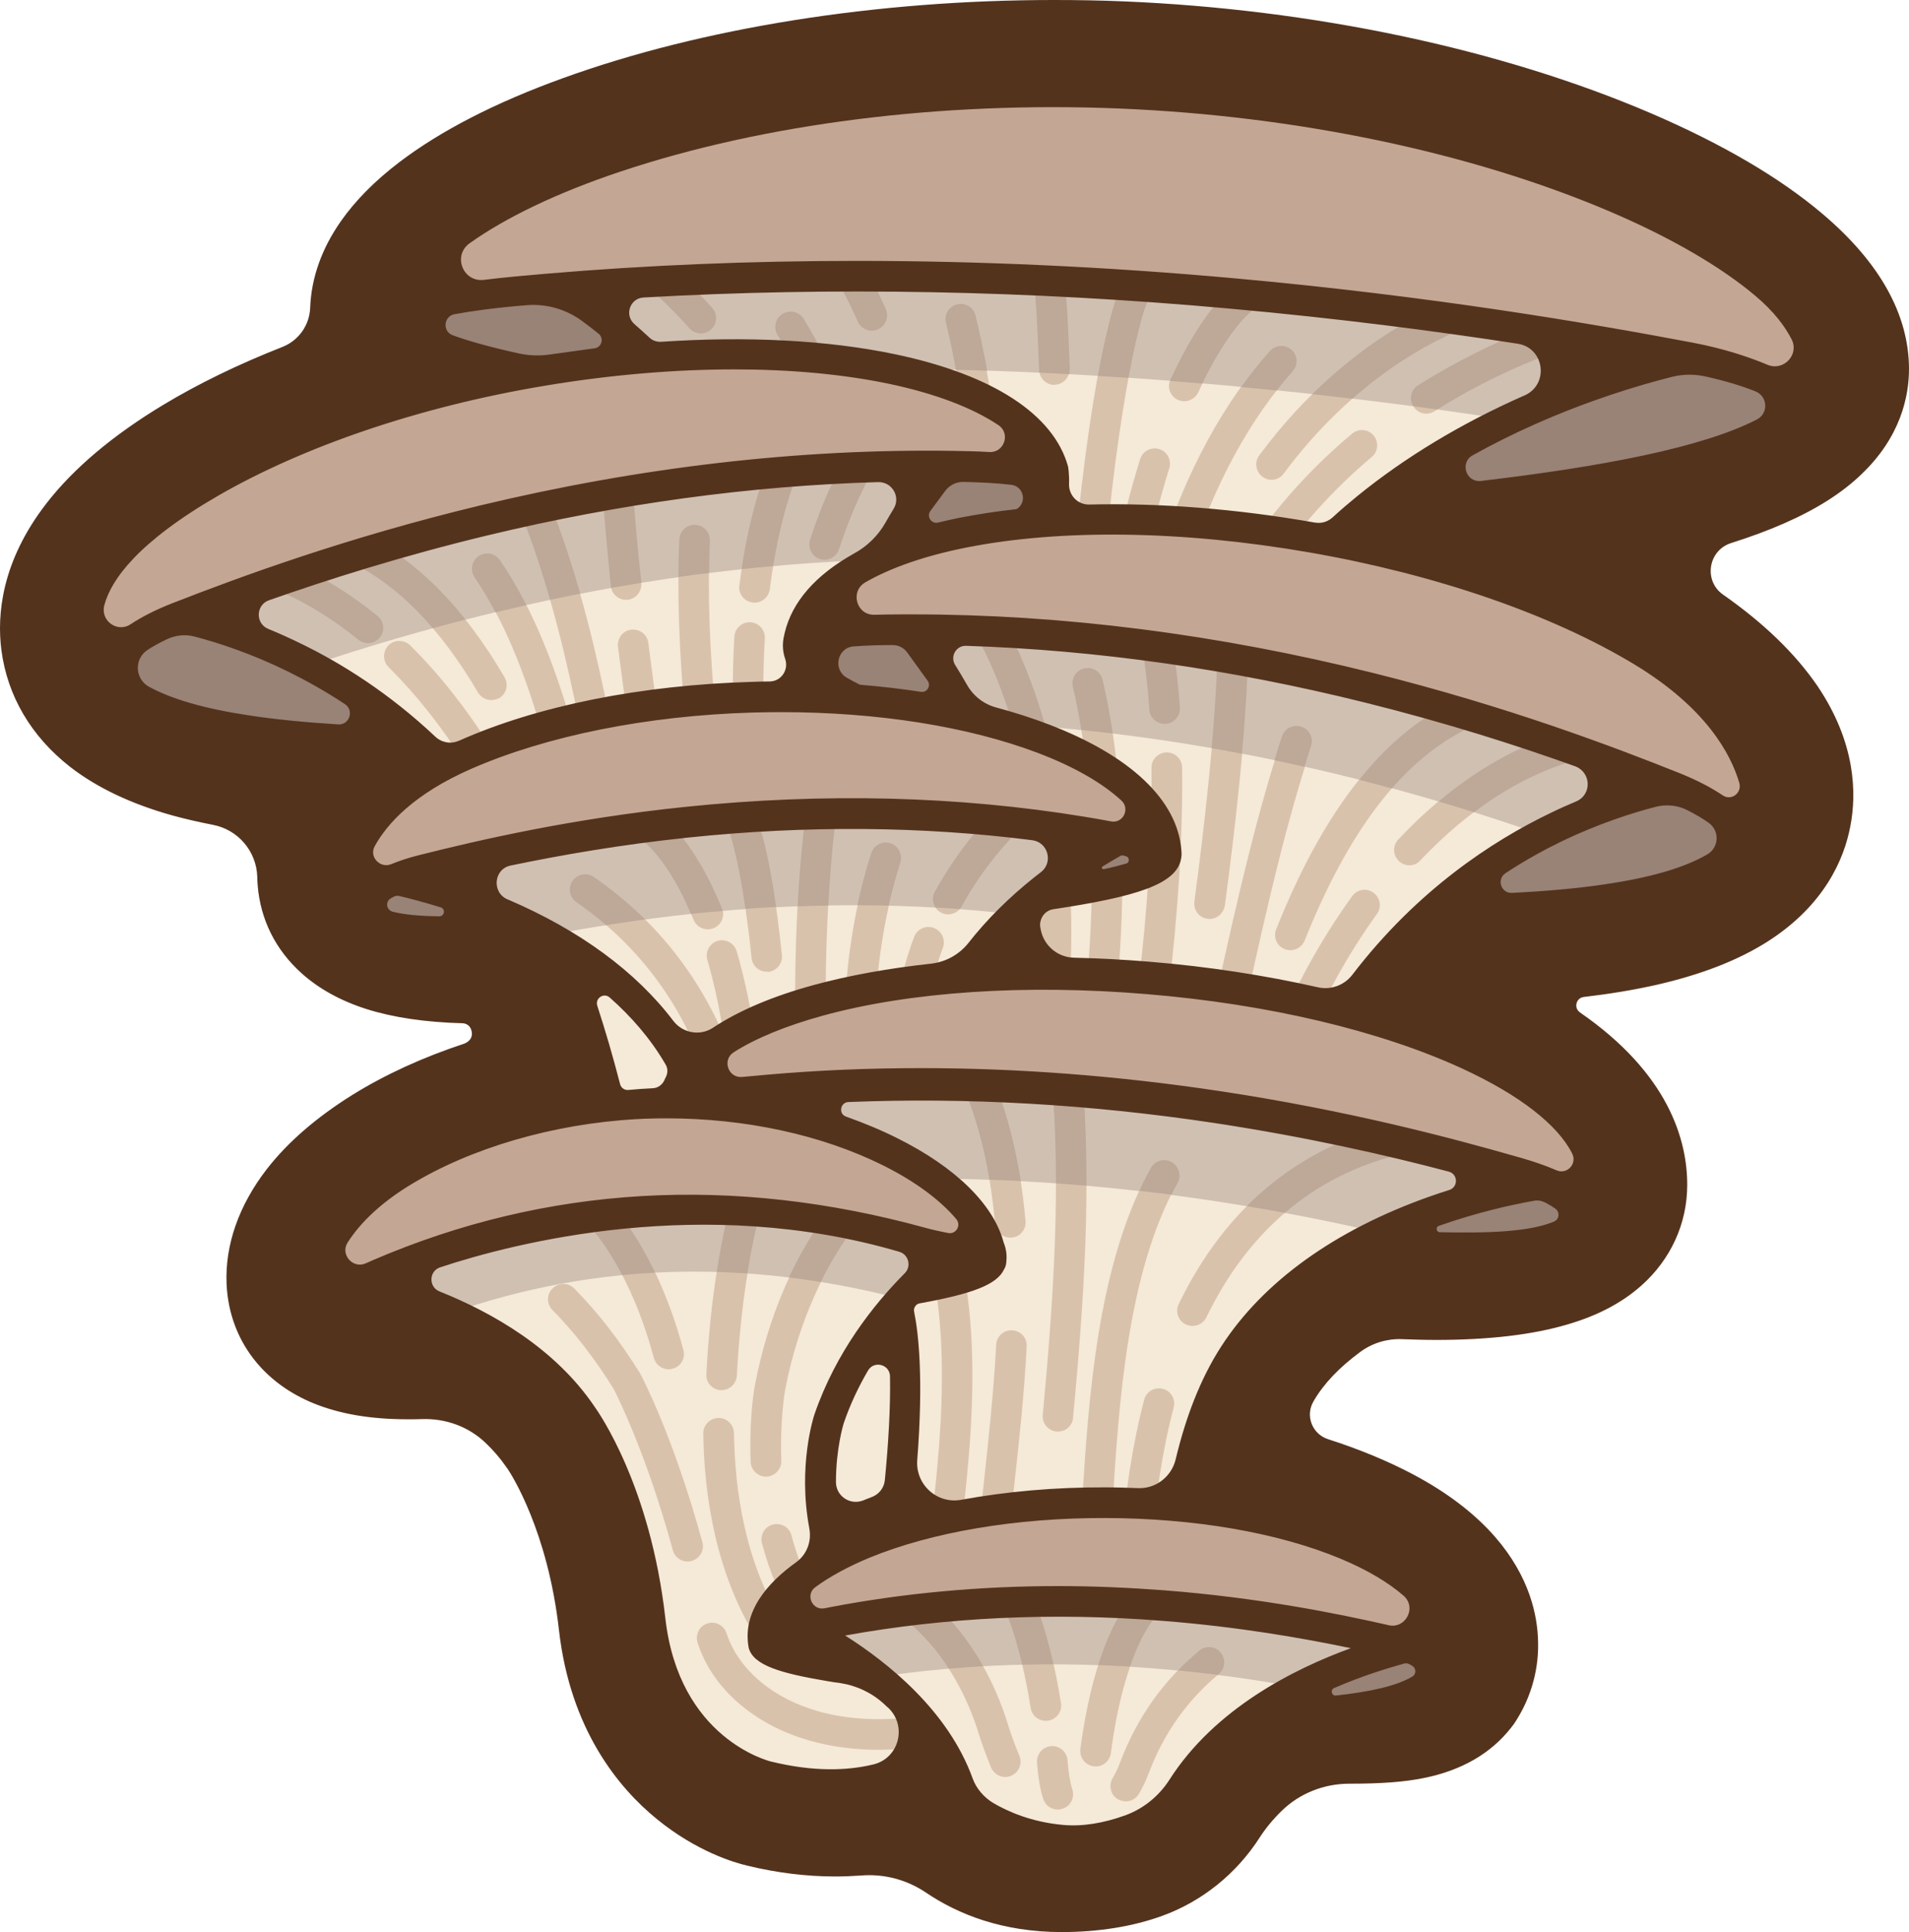 <svg xmlns="http://www.w3.org/2000/svg" xmlns:xlink="http://www.w3.org/1999/xlink" id="Layer_1" x="0" y="0" version="1.1" viewBox="14.093 8.2 995.907 1007.9" xml:space="preserve" enable-background="new 0 0 1024 1024"><defs><path d="M831.5,644.3C831.5,644.3,831.5,644.3,831.5,644.3C831.5,644.3,831.5,644.3,831.5,644.3z" class="st1" id="reuse-0"/></defs><style>.st1{fill:#54331d}.st113{fill:#998276}.st114{fill:#d9c2ab}.st115{fill:#cfc0b2}.st116{fill:#bea897}.st117{fill:#c3a693}</style><polygon points="370.9 945.2 576.9 984.4 764.8 894.5 769.7 817.7 661.9 773.6 689.7 718 763.2 675.5 864.5 634.7 834.8 574.1 756.4 521.5 960.8 430.2 884.4 326 893.3 259.5 985.6 186 859.6 78.8 590.6 34.1 356.3 54 214.4 140.3 204.5 203.9 80.4 266.4 43.7 346.8 163.8 425.2 233.2 515.5 300.7 545.3 165.7 654.5 177.7 706.1 302.7 758.7" fill="#f5e9d8"/><path d="M752.9,270.7c98.7-9.9,169.1-22.8,196.5-46.6L932,201.2l-68-0.8l-63.2,26.9L751,259.8L752.9,270.7z" class="st113"/><path d="M291.4,202.1h49.1v-40.4H225.5c-1.1,2.9-1.7,5.9-1.8,8.9C223.2,183.8,248.4,193.4,291.4,202.1z" class="st113"/><path d="M758.2,224c-2.6,0-5.2-1.3-6.7-3.7c-2.4-3.7-1.2-8.6,2.5-11c52.3-33.1,99-42.4,101-42.8	c4.3-0.8,8.5,2,9.3,6.3c0.8,4.3-2,8.5-6.3,9.3c-0.4,0.1-45.9,9.2-95.5,40.6C761.1,223.6,759.6,224,758.2,224z" class="st114"/><path d="M671,308.1c-1.5,0-3.1-0.4-4.4-1.3c-3.7-2.4-4.7-7.4-2.2-11.1c15.1-22.7,33.6-43.3,55.1-61.3	c3.4-2.8,8.4-2.4,11.2,1c2.8,3.4,2.4,8.4-1,11.2c-20.3,17.1-37.8,36.6-52.1,58C676.1,306.9,673.6,308.1,671,308.1z" class="st114"/><path d="M677.4,258.5c-1.6,0-3.3-0.5-4.7-1.6c-3.5-2.6-4.3-7.6-1.7-11.1c48.7-65.9,105.8-83.1,108.2-83.8	c4.2-1.2,8.6,1.2,9.9,5.4c1.2,4.2-1.2,8.6-5.4,9.9c-0.1,0-13.7,4.1-32.8,15.7c-17.5,10.7-43.4,30.2-67.1,62.2	C682.3,257.4,679.8,258.5,677.4,258.5z" class="st114"/><path d="M627,306.5c-0.8,0-1.7-0.1-2.5-0.4c-4.2-1.4-6.5-5.9-5.1-10.1c14.1-43,33.4-78.2,57.2-104.8	c2.9-3.3,8-3.5,11.3-0.6c3.3,2.9,3.5,8,0.6,11.3c-22.3,24.9-40.5,58.2-53.9,99.1C633.4,304.3,630.3,306.5,627,306.5z" class="st114"/><path d="M631.9,217.5c-1.1,0-2.2-0.2-3.3-0.7c-4-1.8-5.8-6.6-3.9-10.6c15.9-34.6,29.8-46,31.3-47.1	c3.5-2.7,8.5-2,11.2,1.5c2.7,3.5,2,8.5-1.5,11.2c-0.1,0-12.3,10.1-26.5,41.1C637.8,215.8,634.9,217.5,631.9,217.5z" class="st114"/><path d="M604.1,306.5c-0.5,0-1.1-0.1-1.7-0.2c-4.3-0.9-7.1-5.1-6.2-9.4c3.7-17.6,8-34.1,12.7-49.2	c1.3-4.2,5.8-6.5,10-5.2c4.2,1.3,6.5,5.8,5.2,10c-4.6,14.6-8.7,30.7-12.3,47.7C611.1,303.9,607.8,306.5,604.1,306.5z" class="st114"/><path d="M531.3,306.5c-4.2,0-7.8-3.3-8-7.6c-2.8-58.9-10.2-99-15.9-122.3c-1-4.3,1.6-8.6,5.8-9.6	c4.3-1,8.6,1.6,9.6,5.8c5.9,24,13.5,65.2,16.3,125.3c0.2,4.4-3.2,8.1-7.6,8.3C531.6,306.5,531.4,306.5,531.3,306.5z" class="st114"/><path d="M582.5,306.5c-0.3,0-0.5,0-0.8,0c-4.4-0.4-7.6-4.3-7.2-8.7c10.4-107.8,22.6-136.3,23.1-137.5	c1.8-4,6.5-5.8,10.5-4.1c4,1.8,5.8,6.5,4.1,10.5c-0.1,0.2-11.8,28.6-21.8,132.5C590,303.4,586.6,306.5,582.5,306.5z" class="st114"/><path d="M564.2,209c-4.3,0-7.8-3.4-8-7.7c-1.2-33.9-2.9-50.1-3-50.3c-0.5-4.4,2.7-8.3,7-8.8c4.4-0.5,8.3,2.7,8.8,7	c0.1,0.7,1.8,16.9,3,51.5c0.2,4.4-3.3,8.1-7.7,8.2C564.4,209,564.3,209,564.2,209z" class="st114"/><path d="M657.1,161.6c-120.9-10.9-238.6-11.9-350.3-3.2c9.2,5.8,27.7,18.6,48,38.7h111.9c5.7,0,11,1.2,15.7,3.4	c55.8,0.6,112.8,3.5,170.5,8.7c55.8,5,105.6,11.5,148,18c38-18.2,72.9-27.9,93.4-32.6C840.3,184.6,758.4,170.7,657.1,161.6z" class="st115"/><path d="M177.9,360.1c-11.8-6.8-23-14.8-35.3-20.7c-1.2-0.5-2.4-1.1-3.6-1.7c0,0,0,0-0.1,0c0,0,0,0,0,0	c-0.9-0.4-1.8-0.9-2.6-1.4H61.8c0.1,1.6,0.2,3.1,0.5,4.7c6.2,37.6,59.8,50,143.3,53.9V377C196.5,371.1,187.2,365.5,177.9,360.1z" class="st113"/><g><path d="M843.9,185.7c-10.5-1.8-21.6-3.6-33.3-5.4c-16.4,6.6-36.1,15.9-56.7,28.9c-3.7,2.3-4.8,7.2-2.5,10.9 c4.2,0.6,8.4,1.1,12.5,1.7C796.3,201.5,826.8,190.7,843.9,185.7z" class="st116"/><path d="M373.7,179.4c1.6,1.8,3.8,2.7,6,2.7c1.9,0,3.8-0.7,5.3-2c3.3-2.9,3.6-8,0.6-11.3 c-4.9-5.5-9.5-10.2-13.8-14.4c-7.5,0.3-15,0.7-22.5,1.1C355.6,160.8,364.2,168.7,373.7,179.4z" class="st116"/><path d="M754.9,172.4c-15,7.8-35.3,20.8-56.2,41.4c7.1,0.8,14.1,1.6,20.9,2.4c11.6-10.2,22.5-17.8,31.3-23.1 c19-11.6,32.7-15.7,32.8-15.7c0.6-0.2,1.2-0.4,1.7-0.7C775.5,175.2,765.4,173.8,754.9,172.4z" class="st116"/><path d="M433.4,174.6c-2.3-3.8-7.2-4.9-11-2.7c-3.8,2.3-4.9,7.2-2.7,11c2.6,4.2,5.3,8.9,8.1,14.2h17.9 C441.5,188.5,437.3,181,433.4,174.6z" class="st116"/><path d="M687.9,190.7c-3.3-2.9-8.3-2.7-11.3,0.6c-5.2,5.8-10.2,12.1-15,18.8c6.3,0.6,12.4,1.2,18.5,1.8 c2.7-3.4,5.5-6.8,8.3-9.9C691.4,198.6,691.1,193.6,687.9,190.7z" class="st116"/><path d="M449.6,152.6c2,3.1,6.5,10.9,12,23.3c1.3,3,4.2,4.8,7.3,4.8c1.1,0,2.1-0.2,3.2-0.7c4-1.8,5.9-6.5,4.1-10.5 c-3.1-7-5.9-12.7-8.2-17C461.8,152.5,455.7,152.6,449.6,152.6z" class="st116"/><path d="M653.5,161.3c-4.9,4.7-16.2,17.5-28.8,45c-0.1,0.2-0.2,0.4-0.3,0.6c5.6,0.4,11.3,0.9,16.9,1.4 c13.3-27.4,24.3-36.5,24.3-36.5c2.8-2.2,3.8-5.9,2.6-9.1c-3.7-0.3-7.4-0.7-11.1-1C655.9,161.5,654.7,161.4,653.5,161.3z" class="st116"/><path d="M523,172.8c-1-4.3-5.4-6.9-9.6-5.8c-4.3,1-6.9,5.4-5.8,9.6c1.7,6.7,3.4,14.9,5.2,24.5 c5.4,0.1,10.8,0.3,16.3,0.5C527,190.1,524.9,180.6,523,172.8z" class="st116"/><path d="M597.7,160.3c-0.3,0.7-4.9,11.5-10.9,44c5.3,0.3,10.7,0.7,16,1c5.3-28.7,9.3-38.4,9.4-38.6 c1.4-3.1,0.6-6.6-1.7-8.9c-3.5-0.2-7-0.5-10.5-0.7C599.1,158,598.3,159,597.7,160.3z" class="st116"/><path d="M556.2,201.3c0,0.5,0.1,0.9,0.2,1.3c5.1,0.2,10.3,0.5,15.4,0.8c0.3-0.8,0.4-1.7,0.4-2.6 c-0.8-22.9-1.8-37.8-2.5-45.4c-5.4-0.3-10.7-0.5-16.1-0.8C554.2,161.1,555.3,176.5,556.2,201.3z" class="st116"/></g><path d="M541.4,284.9c16.2-8.7,24.8-17.5,23.2-27.2c-0.2-1.2-0.5-2.3-0.7-3.4h-69.7c-0.7,0-1.3,0-2-0.1v30.7H541.4z" class="st113"/><path d="M263.2,410c-2.6,0-5.2-1.3-6.7-3.7c-12-19.1-25.4-35.9-39.7-50.1c-3.1-3.1-3.1-8.1-0.1-11.3	c3.1-3.1,8.1-3.1,11.3-0.1c15.2,15,29.3,32.9,42,53c2.3,3.7,1.2,8.6-2.5,11C266.1,409.6,264.7,410,263.2,410z" class="st114"/><path d="M407.7,322.6c-0.3,0-0.7,0-1-0.1c-4.4-0.6-7.5-4.5-6.9-8.9c3.2-24.7,8.5-46.6,16.3-67	c1.6-4.1,6.2-6.2,10.3-4.6c4.1,1.6,6.2,6.2,4.6,10.3c-7.3,19.2-12.4,39.9-15.3,63.3C415.1,319.7,411.6,322.6,407.7,322.6z" class="st114"/><path d="M404.4,380.8c-4.4,0-7.9-3.5-8-7.9c-0.1-11.3,0.2-22.3,0.8-32.6c0.3-4.4,4-7.7,8.4-7.5c4.4,0.3,7.7,4,7.5,8.4	c-0.6,9.9-0.9,20.6-0.8,31.6C412.4,377.2,408.9,380.8,404.4,380.8C404.4,380.8,404.4,380.8,404.4,380.8z" class="st114"/><path d="M270.4,373.4c-2.7,0-5.4-1.4-6.9-3.9c-19.7-33.5-41.6-55.9-67-68.3c-4-1.9-5.6-6.7-3.6-10.7	c1.9-4,6.7-5.6,10.7-3.6c28.3,13.9,52.4,38.2,73.7,74.6c2.2,3.8,1,8.7-2.8,10.9C273.1,373,271.7,373.4,270.4,373.4z" class="st114"/><path d="M379.7,392.7c-4.1,0-7.5-3.1-7.9-7.2c-3.5-37.4-4.5-67.9-3.3-95.8c0.2-4.4,3.9-7.8,8.3-7.6	c4.4,0.2,7.8,3.9,7.6,8.3c-1.2,27.2-0.2,57,3.3,93.6c0.4,4.4-2.8,8.3-7.2,8.7C380.2,392.7,380,392.7,379.7,392.7z" class="st114"/><path d="M305.1,398c-3.4,0-6.6-2.3-7.6-5.7c-7.7-26.4-18-56.9-35.7-82.9c-2.5-3.6-1.5-8.6,2.1-11.1	c3.6-2.5,8.6-1.5,11.1,2.1c18.9,27.9,29.8,59.8,37.9,87.4c1.2,4.2-1.2,8.7-5.4,9.9C306.6,397.9,305.8,398,305.1,398z" class="st114"/><path d="M340.7,321.1c-4,0-7.5-3-7.9-7.1c-1.9-17.7-3.4-34.1-4.5-50.1c-0.3-4.4,3-8.2,7.4-8.5c4.4-0.3,8.2,3,8.5,7.4	c1.1,15.8,2.5,32,4.4,49.5c0.5,4.4-2.7,8.3-7.1,8.8C341.3,321.1,341,321.1,340.7,321.1z" class="st114"/><path d="M350.3,396.1c-3.9,0-7.3-2.9-7.9-6.8c-2.3-16.1-4.2-30.4-5.9-43.7c-0.5-4.4,2.5-8.4,6.9-8.9	c4.4-0.5,8.4,2.5,8.9,6.9c1.7,13.2,3.6,27.4,5.8,43.4c0.6,4.4-2.4,8.4-6.8,9C351,396.1,350.6,396.1,350.3,396.1z" class="st114"/><path d="M323.9,390.5c-3.7,0-7-2.6-7.8-6.4c-5.9-29.2-14.5-67.3-28.4-103.1c-1.6-4.1,0.5-8.7,4.6-10.3	c4.1-1.6,8.7,0.5,10.3,4.6c14.3,37,23.1,75.9,29.1,105.7c0.9,4.3-1.9,8.5-6.2,9.4C325,390.5,324.4,390.5,323.9,390.5z" class="st114"/><path d="M261.6,281c-66.3,15.9-119.4,35-155.4,48.8c14.2,2.9,40.2,9.9,69.8,25.6c27.6-9.3,60.1-19.1,96.8-27.9	c68.5-16.4,136.3-25.6,202.1-27.4c12.1-24.6,24.4-40.8,30.7-48.1C426.4,251.4,344.4,261.1,261.6,281z" class="st115"/><path d="M451.7,253.2c-5.8,11.5-10.9,23.7-15,36.6c-1.3,4.2,1,8.7,5.1,10c0.8,0.3,1.6,0.4,2.4,0.4	c3.4,0,6.5-2.2,7.6-5.5c4.9-15.2,11-29.3,18.3-42.2C464,252.6,457.9,252.8,451.7,253.2z" class="st116"/><path d="M201,341.9c1.5,1.2,3.3,1.8,5,1.8c2.3,0,4.6-1,6.2-2.9c2.8-3.4,2.3-8.4-1.1-11.2	c-11.8-9.6-24.1-17.6-36.8-23.9c-7.9,2.6-15.4,5.1-22.6,7.6C168.7,319.5,185.3,329.1,201,341.9z" class="st116"/><path d="M401,305.1c5.5-0.6,10.9-1.1,16.4-1.6c2.9-17.7,7.1-33.8,12.8-49c-5.8,0.4-11.6,0.9-17.4,1.4	C407.5,271.2,403.6,287.5,401,305.1z" class="st116"/><path d="M215.1,293.2c-7.2,2-14.2,4.1-20.9,6.2c0.6,0.7,1.4,1.3,2.3,1.7c15.7,7.7,30.1,19.2,43.4,34.8	c5.5-1.5,11.2-3,17-4.5C244.1,315.2,230.2,302.5,215.1,293.2z" class="st116"/><path d="M376.8,282c-4.4-0.2-8.1,3.2-8.3,7.6c-0.3,6.4-0.4,12.9-0.5,19.6c5.3-0.8,10.6-1.5,16-2.1	c0.1-5.7,0.2-11.3,0.4-16.8C384.6,285.9,381.2,282.2,376.8,282z" class="st116"/><path d="M274.9,300.4c-2.5-3.6-7.4-4.6-11.1-2.1c-3.6,2.5-4.6,7.4-2.1,11.1c4,5.9,7.6,12,10.9,18.2c0.1,0,0.1,0,0.2,0	c5.3-1.3,10.6-2.5,15.9-3.7C284.6,315.8,280,307.9,274.9,300.4z" class="st116"/><path d="M344.4,264.5c-5.3,0.8-10.5,1.7-15.8,2.6c1.1,15,2.5,30.3,4.2,46.9c0,0.3,0.1,0.6,0.2,0.9	c5.2-0.9,10.5-1.8,15.7-2.7C346.8,295.3,345.4,279.7,344.4,264.5z" class="st116"/><path d="M287.8,281c5.1,13.3,9.5,26.8,13.3,40.1c5.2-1.1,10.5-2.2,15.7-3.2c-4-14.1-8.7-28.5-14.1-42.7	c-0.4-1.1-1.1-2.1-2-2.9c-4.3,0.9-8.5,1.8-12.8,2.7C287.1,276.9,287,279,287.8,281z" class="st116"/><path d="M924.3,434.4c-14.1,0-25.7-7.5-32.4-18.5c-4.7,2-9.7,3.2-14.8,3.2c-3.5,0-6.8-0.5-10-1.3	c-7.3,7.9-17.8,13-28.6,13c-1.4,0-2.7-0.1-4-0.2c-6.2,8.9-16.1,15.3-26.9,17c-5.7,9.5-15.7,16.5-26.5,18.7c0.5,2.3,0.8,4.6,0.9,7	c0.2,3.4-0.2,6.7-1.1,9.8c85.1-2.6,141-13.5,150.6-49.3C929.1,434.1,926.7,434.4,924.3,434.4z" class="st113"/><path d="M496,337.1c0-0.6,0-1.3,0-1.9c-21.9,3.4-43.4,8.2-65.3,11.3c1.5,12.1,19.2,23.1,47.7,34.7	c5.2-2.6,11-4.1,16.9-4.1c4.1,0,8,0.6,11.6,1.8c0.7-4.1,2.1-8,4.1-11.6C502.2,360.2,496.6,349.2,496,337.1z" class="st113"/><path d="M564.5,526.1c-0.1,0-0.3,0-0.4,0c-4.4-0.2-7.8-3.9-7.6-8.3c5.8-120.3-35-181.1-35.4-181.7	c-2.5-3.6-1.6-8.6,2-11.1c3.6-2.5,8.6-1.6,11.1,2c1.8,2.6,44.2,65.9,38.2,191.5C572.2,522.8,568.7,526.1,564.5,526.1z" class="st114"/><path d="M694.7,541c-1.2,0-2.3-0.3-3.4-0.8c-4-1.9-5.6-6.7-3.7-10.6c9.2-19.3,20-37.4,31.9-53.9	c2.6-3.6,7.6-4.4,11.1-1.8c3.6,2.6,4.4,7.6,1.8,11.1c-11.4,15.8-21.6,33.1-30.4,51.5C700.5,539.4,697.6,541,694.7,541z" class="st114"/><path d="M749.4,459.6c-2,0-3.9-0.7-5.5-2.2c-3.2-3-3.4-8.1-0.3-11.3c27.9-29.7,58.8-49.1,91.7-57.7	c4.3-1.1,8.6,1.4,9.7,5.7s-1.4,8.6-5.7,9.7c-30,7.9-58.3,25.8-84.2,53.2C753.7,458.7,751.6,459.6,749.4,459.6z" class="st114"/><path d="M589,530c-0.2,0-0.5,0-0.7,0c-4.4-0.4-7.6-4.3-7.2-8.6c6.6-74.6-0.4-125.4-7.3-154.9c-1-4.3,1.6-8.6,5.9-9.6	c4.3-1,8.6,1.6,9.6,5.9c7.2,30.6,14.4,83.2,7.7,159.9C596.6,526.9,593.1,530,589,530z" class="st114"/><path d="M687.3,503.9c-1,0-2-0.2-3-0.6c-4.1-1.6-6.1-6.3-4.4-10.4c24-60.2,53.6-98.8,90.4-118c3.9-2,8.7-0.5,10.8,3.4	c2,3.9,0.5,8.7-3.4,10.8c-33.3,17.4-60.4,53.3-83,109.8C693.4,502,690.4,503.9,687.3,503.9z" class="st114"/><path d="M621.7,385.9c-4.2,0-7.7-3.2-7.9-7.4c-1.5-20.9-3.7-31.3-3.7-31.4c-1-4.3,1.7-8.6,6-9.5c4.3-1,8.5,1.7,9.5,6	c0.1,0.5,2.5,11.5,4.1,33.8c0.3,4.4-3,8.2-7.4,8.5C622,385.9,621.9,385.9,621.7,385.9z" class="st114"/><path d="M615.8,533.1c-0.3,0-0.6,0-1-0.1c-4.4-0.5-7.5-4.5-7-8.9c5.1-42,7.4-80.9,7-115.3c-0.1-4.4,3.5-8,7.9-8.1	c0,0,0.1,0,0.1,0c4.4,0,7.9,3.5,8,7.9c0.4,35.2-2,74.7-7.1,117.4C623.2,530.1,619.8,533.1,615.8,533.1z" class="st114"/><path d="M645.1,487.6c-0.4,0-0.7,0-1.1-0.1c-4.4-0.6-7.4-4.6-6.8-9c11.4-85.4,12-125.3,12-125.7c0-4.4,3.6-7.9,8-7.9	c0,0,0.1,0,0.1,0c4.4,0,7.9,3.6,7.9,8c0,1.6-0.5,41-12.1,127.6C652.4,484.7,649,487.6,645.1,487.6z" class="st114"/><path d="M656.3,536.6c-0.6,0-1.2-0.1-1.7-0.2c-4.3-1-7-5.2-6-9.5l1-4.3c9.6-43.1,19.5-87.6,33.5-130.2	c1.4-4.2,5.9-6.5,10.1-5.1c4.2,1.4,6.5,5.9,5.1,10.1c-13.8,41.9-23.6,86-33.1,128.7l-1,4.3C663.2,534.1,659.9,536.6,656.3,536.6z" class="st114"/><path d="M818.3,443.6c29.4-15.3,55.2-22.1,69.6-25c-35.8-14.2-89.7-34.2-157.2-51.1c-81.9-20.4-163-30.9-241.5-31.1	c5.9,6.9,18.4,23.2,30.6,48.5c65,2.5,131.9,12.2,199.3,29C756.9,423.3,790.2,433.8,818.3,443.6z" class="st115"/><path d="M819.5,393.5c-19.1,7.2-37.5,18.2-54.9,32.8c6.3,1.9,12.5,3.7,18.5,5.6c17.9-13.6,36.8-23,56.4-28.1	c1.5-0.4,2.7-1.2,3.7-2.2C835.6,399,827.8,396.2,819.5,393.5z" class="st116"/><path d="M540.6,338c-6.3-0.4-12.6-0.7-18.8-0.9c2.6,4.1,12.1,20.5,20.6,48.9c5.7,0.4,11.4,0.8,17.1,1.2	C553,364.3,545.7,347.9,540.6,338z" class="st116"/><path d="M589.3,362.8c-1-4.3-5.3-6.9-9.6-5.9c-4.3,1-6.9,5.3-5.9,9.6c1.5,6.5,3.1,14,4.4,22.5	c5.5,0.6,10.9,1.2,16.4,1.8C593,380,591.1,370.7,589.3,362.8z" class="st116"/><path d="M723.2,415c5.8,1.5,11.5,3,17,4.5c11.5-13.2,24-23.2,37.4-30.2c2.9-1.5,4.5-4.5,4.3-7.6	c-5-1.5-10.2-3-15.4-4.5C750.7,386,736.3,398.6,723.2,415z" class="st116"/><path d="M610,347c0,0.1,2.3,10.5,3.7,31.4c0.3,4.2,3.8,7.4,7.9,7.4c0.2,0,0.4,0,0.6,0c4.4-0.3,7.7-4.1,7.4-8.5	c-1.1-15.7-2.6-25.8-3.5-30.6c-5.5-0.8-10.9-1.6-16.3-2.3C609.7,345.4,609.8,346.2,610,347z" class="st116"/><path d="M662,401.4c2.7-30.5,3-45.9,3.1-48.1c-5.2-1-10.4-1.9-15.6-2.8c-0.2,0.7-0.4,1.5-0.4,2.4	c0,0.2-0.2,15-2.9,45.6C651.5,399.4,656.7,400.4,662,401.4z" class="st116"/><path d="M693,387.3c-4.2-1.4-8.7,0.9-10.1,5.1c-1.4,4.1-2.7,8.2-3.9,12.4c5.2,1.1,10.4,2.2,15.6,3.4	c1.1-3.6,2.3-7.2,3.4-10.8C699.5,393.2,697.2,388.7,693,387.3z" class="st116"/><path d="M258.3,481.7c-0.1-2.3,0.1-4.5,0.4-6.7c-2.8,0.7-5.6,1.1-8.5,1.1c-11.1,0-20.7-4.7-27.5-12	c-6.2,4.1-13.5,6.5-20.9,6.5c-1.8,0-3.6-0.1-5.4-0.4c2.3,22.3,25.6,25,64.3,23.8C259.3,490.1,258.4,486,258.3,481.7z" class="st113"/><path d="M608.6,433.8c-7.3,9.2-18.8,15.3-30.6,15.3c-2.8,0-5.5-0.3-8.1-0.9c0.2,10.5-4.7,20.2-12.3,27.1	c40.1-5.8,65.2-11.9,64.9-21.9C622.4,446.4,617.4,439.8,608.6,433.8z" class="st113"/><path d="M508.7,485.2c-1.3,0-2.6-0.3-3.8-1c-3.9-2.1-5.3-7-3.2-10.8c19.3-35.2,44.4-54.3,45.5-55.1	c3.5-2.6,8.5-1.9,11.2,1.6c2.6,3.5,1.9,8.5-1.6,11.2c-0.2,0.2-23.5,18-41.1,50C514.3,483.7,511.5,485.2,508.7,485.2z" class="st114"/><path d="M489.2,544.6c-0.3,0-0.7,0-1-0.1c-4.4-0.6-7.4-4.6-6.9-8.9c1.7-13.1,5-26.2,9.7-38.7	c1.6-4.1,6.2-6.2,10.3-4.6c4.1,1.6,6.2,6.1,4.7,10.3c-4.3,11.4-7.2,23.2-8.8,35.1C496.5,541.7,493.1,544.6,489.2,544.6z" class="st114"/><path d="M385.9,563.4c-3.2,0-6.1-1.9-7.4-5c-16.5-41-43.7-65.9-63.7-79.6c-3.6-2.5-4.6-7.5-2.1-11.1	c2.5-3.6,7.5-4.6,11.1-2.1c21.8,14.9,51.5,42.1,69.5,86.7c1.6,4.1-0.3,8.7-4.4,10.4C387.9,563.2,386.9,563.4,385.9,563.4z" class="st114"/><path d="M462.6,544c-0.1,0-0.2,0-0.3,0c-4.4-0.2-7.8-3.9-7.6-8.3c1.2-29.5,6-57.3,14-82.4c1.3-4.2,5.8-6.5,10-5.2	c4.2,1.3,6.5,5.8,5.2,10c-7.6,23.8-12.1,50.1-13.3,78.2C470.3,540.7,466.8,544,462.6,544z" class="st114"/><path d="M399.7,556.1c-3.9,0-7.3-2.8-7.9-6.8c-2.2-14.5-5.1-28.1-8.7-40.4c-1.2-4.2,1.2-8.6,5.4-9.9	c4.2-1.2,8.6,1.2,9.9,5.4c3.8,13,6.9,27.3,9.2,42.5c0.7,4.4-2.3,8.4-6.7,9.1C400.5,556.1,400.1,556.1,399.7,556.1z" class="st114"/><path d="M383.3,493c-3.2,0-6.1-1.9-7.4-5c-12.6-31.3-26.3-41.2-26.4-41.3c-3.6-2.5-4.6-7.4-2.1-11.1	c2.5-3.6,7.4-4.6,11.1-2.1c1.8,1.2,17.9,12.8,32.3,48.5c1.6,4.1-0.3,8.7-4.4,10.4C385.3,492.8,384.3,493,383.3,493z" class="st114"/><path d="M436.9,545.9c-4.4,0-7.9-3.5-8-7.9c-0.4-71.2,6.1-110.1,6.4-111.8c0.7-4.3,4.9-7.3,9.2-6.5	c4.3,0.7,7.3,4.9,6.5,9.2c-0.1,0.4-6.5,39.3-6.2,109C444.9,542.3,441.4,545.8,436.9,545.9C437,545.9,437,545.9,436.9,545.9z" class="st114"/><path d="M414.1,515.1c-4,0-7.5-3-7.9-7.1c-5.5-53.1-12.9-69.4-13-69.5c-2-3.9-0.3-8.7,3.6-10.6	c3.9-2,8.7-0.3,10.7,3.6c0.9,1.8,8.7,18.8,14.5,74.9c0.5,4.4-2.7,8.3-7.1,8.8C414.7,515.1,414.4,515.1,414.1,515.1z" class="st114"/><path d="M845.4,622.5c-5,2.4-10.6,3.8-16.1,3.8c-9.4,0-17.8-3.4-24.3-8.9c-6.4,8.2-16,14.1-26.4,15.4	c-6.4,6.6-15,11.2-24.1,12.2c-1.4,4.9-3.8,9.5-7.1,13.4c60.7,2.6,97.5,0.5,98.8-30.8C846.2,625.9,846,624.2,845.4,622.5z" class="st113"/><path d="M636.2,699.9c-1.2,0-2.3-0.3-3.5-0.8c-4-1.9-5.6-6.7-3.7-10.6c24.4-50.4,62.8-82.1,114.1-94.2	c4.3-1,8.6,1.6,9.6,5.9c1,4.3-1.6,8.6-5.9,9.6c-46.4,10.9-81.2,39.8-103.4,85.7C642,698.3,639.1,699.9,636.2,699.9z" class="st114"/><path d="M606.8,825.1c-0.2,0-0.4,0-0.5,0c-4.4-0.3-7.7-4.1-7.4-8.5c1.9-28.5,6-54.8,12.1-78.2	c1.1-4.3,5.5-6.8,9.7-5.7c4.3,1.1,6.8,5.5,5.7,9.7c-5.9,22.4-9.8,47.8-11.6,75.3C614.5,821.9,611,825.1,606.8,825.1z" class="st114"/><path d="M506.1,826.1c-0.3,0-0.7,0-1-0.1c-4.4-0.6-7.5-4.5-6.9-8.9c8.7-68.8,14.4-135-11.9-189.7	c-1.9-4-0.2-8.7,3.7-10.6c4-1.9,8.7-0.2,10.6,3.7c28.2,58.7,22.4,127.4,13.3,198.7C513.5,823.1,510,826.1,506.1,826.1z" class="st114"/><path d="M585.5,817.1c-0.2,0-0.4,0-0.6,0c-4.4-0.3-7.7-4.1-7.4-8.5c0.4-5.8,0.8-11.9,1.2-18.3	c3.3-51.8,7.8-122.7,35.7-172.7c2.1-3.8,7-5.2,10.8-3.1c3.8,2.1,5.2,7,3.1,10.8c-26.2,46.8-30.5,115.7-33.7,166	c-0.4,6.5-0.8,12.6-1.2,18.4C593.1,813.9,589.6,817.1,585.5,817.1z" class="st114"/><path d="M532.7,814.4c-0.3,0-0.5,0-0.8,0c-4.4-0.5-7.6-4.4-7.1-8.7c0.8-7.5,1.6-15.2,2.4-22.7	c2.6-23.9,5.3-48.7,6.6-73.3c0.2-4.4,4-7.8,8.4-7.5c4.4,0.2,7.8,4,7.5,8.4c-1.3,25.1-4,50.1-6.7,74.2c-0.8,7.5-1.7,15.2-2.4,22.6	C540.2,811.3,536.8,814.4,532.7,814.4z" class="st114"/><path d="M541.1,653.8c-4.1,0-7.6-3.1-7.9-7.3c-2.8-31-9.5-57.6-20.7-81.1c-1.9-4-0.2-8.7,3.8-10.6	c4-1.9,8.7-0.2,10.6,3.8c12,25.3,19.3,53.6,22.2,86.6c0.4,4.4-2.9,8.3-7.2,8.6C541.6,653.8,541.4,653.8,541.1,653.8z" class="st114"/><path d="M566,755c-0.2,0-0.5,0-0.7,0c-4.4-0.4-7.6-4.3-7.2-8.7c5.2-56.4,10.3-121.9,3.9-184.4	c-0.5-4.4,2.7-8.3,7.1-8.7c4.4-0.4,8.3,2.7,8.7,7.1c6.6,63.9,1.4,130.3-3.9,187.5C573.6,751.9,570.1,755,566,755z" class="st114"/><path d="M418.6,871.3c-2.5,0-5-1.2-6.6-3.5c-24.9-36.5-30.6-80.9-31-111.8c-0.1-4.4,3.5-8,7.9-8.1c0,0,0.1,0,0.1,0	c4.4,0,7.9,3.5,8,7.9c0.4,28.7,5.5,69.8,28.2,103c2.5,3.6,1.5,8.6-2.1,11.1C421.7,870.8,420.1,871.3,418.6,871.3z" class="st114"/><path d="M472.4,921c-20.3,0-38.9-4.1-54.7-12.1c-19.8-10.1-33.9-25.6-39.7-43.8c-1.3-4.2,1-8.7,5.1-10	c4.2-1.4,8.7,1,10,5.1c8.7,26.9,44.4,51.9,102.2,43c4.4-0.7,8.4,2.3,9.1,6.7c0.7,4.4-2.3,8.4-6.7,9.1	C489.1,920.3,480.6,921,472.4,921z" class="st114"/><path d="M372.8,822.8c-3.5,0-6.7-2.3-7.7-5.9c-13.8-50.6-29.4-81.3-30.8-84c-9.7-15.7-20.4-29.6-32-41.3	c-3.1-3.1-3.1-8.2,0.1-11.3c3.1-3.1,8.2-3.1,11.3,0.1c12.5,12.6,24,27.6,34.4,44.4c0.1,0.1,0.2,0.3,0.2,0.4	c0.7,1.3,17.3,32.8,32.2,87.5c1.2,4.2-1.3,8.6-5.6,9.8C374.2,822.7,373.5,822.8,372.8,822.8z" class="st114"/><path d="M462.9,886.4c-1.6,0-3.3-0.5-4.7-1.5c-22.8-16.6-38.5-40.7-46.6-71.7c-1.1-4.3,1.4-8.6,5.7-9.7	c4.3-1.1,8.6,1.4,9.7,5.7c7.2,27.3,20.8,48.4,40.6,62.8c3.6,2.6,4.4,7.6,1.8,11.1C467.8,885.3,465.4,886.4,462.9,886.4z" class="st114"/><path d="M762.1,856.9c4,3.9,6.1,8,6.1,12.4c-0.1,25.1-35.4,30.6-83.6,33.7C684.5,902.9,697.2,877.2,762.1,856.9z" class="st113"/><path d="M605,829.8c-10.1-0.6-20.2-1-30.1-1.2L426.6,855c0,0,22.2,9.7,44.9,28.1c46-6.9,94.2-8.5,143.9-4.6	c29.3,2.3,55.1,6.1,76.6,10.1c32.9-17.1,63.7-22.8,63.7-22.8L605,829.8z" class="st115"/><path d="M601.4,947.9c-1.4,0-2.8-0.4-4.1-1.1c-3.8-2.2-5-7.1-2.8-10.9c1.4-2.4,2.8-5.2,3.9-8.2	c8.7-23.2,22.6-42.9,41.3-58.4c3.4-2.8,8.4-2.4,11.2,1c2.8,3.4,2.3,8.4-1,11.2c-16.5,13.7-28.8,31.1-36.5,51.7	c-1.5,3.9-3.2,7.5-5.1,10.7C606.8,946.5,604.2,947.9,601.4,947.9z" class="st114"/><path d="M538.5,935.2c-3.1,0-6.1-1.9-7.4-5c-2.5-6.2-4.9-12.7-6-16.3c-7.1-23.6-18-39.3-25.8-48.3	c-8.5-9.8-15.4-14-15.5-14.1c-3.8-2.3-5-7.2-2.7-10.9c2.3-3.8,7.1-5,10.9-2.8c1.3,0.8,32.9,20,48.4,71.5c0.8,2.6,2.8,8.3,5.5,14.9	c1.7,4.1-0.3,8.7-4.4,10.4C540.5,935,539.5,935.2,538.5,935.2z" class="st114"/><path d="M585.7,929.7c-0.3,0-0.7,0-1.1-0.1c-4.4-0.6-7.4-4.6-6.9-8.9c8-60.3,26.1-78.4,28.1-80.2l10.8,11.8l0.1-0.1	c-0.2,0.2-16,16.2-23.1,70.7C593,926.8,589.6,929.7,585.7,929.7z" class="st114"/><path d="M559.7,905.9c-3.9,0-7.3-2.8-7.9-6.7c-5.3-33.7-13.7-52.1-13.8-52.3c-1.8-4-0.1-8.7,3.9-10.6	c4-1.9,8.7-0.1,10.6,3.8c0.4,0.8,9.4,20.4,15.1,56.6c0.7,4.3-2.3,8.4-6.6,9.1C560.5,905.9,560.1,905.9,559.7,905.9z" class="st114"/><path d="M639.7,869.3c-3.9,3.3-7.6,6.7-11.1,10.3c7.2,0.7,14.1,1.5,20.8,2.3c0.2-0.1,0.3-0.3,0.5-0.4	c3.4-2.8,3.8-7.8,1-11.2C648.2,866.9,643.1,866.5,639.7,869.3z" class="st116"/><path d="M483.8,851.5c0.1,0,7,4.3,15.5,14.1c3,3.4,6.3,7.7,9.8,13.1c5.9-0.5,11.9-0.9,17.9-1.3	c-10.3-18.4-21.9-29.6-28.8-35.1l-18.1,3.2C480.3,847.9,481.6,850.2,483.8,851.5z" class="st116"/><path d="M484.3,685.8c17.2-19.1,32.6-29.3,32.6-29.3l-88.2-29.7c-48.2-5.6-95.4-3.6-141.3,6.1l-94.7,42.6	c0,0,26.4,4.2,56.6,17.7C323.7,667.1,402.5,664.6,484.3,685.8z" class="st115"/><path d="M587,876.8c5.5,0.2,11,0.5,16.6,0.8c6.5-18.9,13-25.4,13.1-25.5l-0.1,0.1l-10.8-11.8	C604.4,841.7,595.2,850.9,587,876.8z" class="st116"/><path d="M563.7,876.4c-5.2-23.2-10.9-35.7-11.2-36.3c-1.9-4-6.6-5.7-10.6-3.8c-4,1.9-5.7,6.6-3.9,10.6	c0.1,0.1,4.8,10.5,9.4,29.7C552.8,876.5,558.3,876.4,563.7,876.4z" class="st116"/><path d="M565.9,952.2c-3.3,0-6.4-2.1-7.5-5.4c-2-5.9-2.9-13.7-3.3-19.2c-0.3-4.4,3-8.2,7.4-8.5c4.4-0.3,8.2,3,8.5,7.4	c0.5,6.3,1.4,11.9,2.5,15.1c1.4,4.2-0.8,8.7-4.9,10.1C567.6,952,566.8,952.2,565.9,952.2z" class="st114"/><path d="M599.2,445.3c-5.5-1.1-10.7-2-15.5-2.8c-67.6-11.1-139.2-12.9-212.5-5.3c-61,6.3-109.9,17.7-141.4,25.6	c-4.2,1.1-8.1,2.2-11.8,3.6c13.8,2.9,47.8,11.3,81.5,29.8c22.4-4.3,48.1-8.4,76.5-11.4c57.5-6,113.7-5.8,167.5,0.4	C565.1,464.6,588.4,451,599.2,445.3z" class="st115"/><path d="M811.4,622c-35-10-89.4-24.5-157.5-34.7c-81.9-12.3-162.3-15.2-238.7-8.6c-6.5,0.6-13.6,1.2-21,2.2	c11.4,7.4,32.2,22.5,51.2,43.6c64.8-3.7,132.5-0.3,201.4,10.1c32.9,5,62.5,10.9,88,16.9c36.3-17.2,72.1-23.9,87-26.1	C818.4,624.1,815,623,811.4,622z" class="st115"/><path d="M412.4,865.3c0.1-40.7,79.9-73.4,178.2-73.2s178,33.3,177.9,73.9c0,5.1-1.3,10-3.6,14.8	c0,0-1.8-11.1-28.5-17.2c-50.7-11.5-161.9-33.3-287.6-9.3C436.7,856.7,424.1,859.2,412.4,865.3z" class="st117"/><path d="M223.7,170.6c2.2-54.8,170.5-122.2,374.4-113.9s366.2,89.2,364,143.8c-0.3,6.8-3.1,13.4-8.3,19.6	c0,0-3.1-15.1-58.3-25.5c-104.6-19.5-334-57.9-595.9-35.8C274.6,161,248.3,163.3,223.7,170.6z" class="st117"/><path d="M684.3,640.9c17.6-15.1,38.5-25.5,62.4-31.1c2.1-0.5,3.8-1.8,4.9-3.5c-8.8-2.1-18.1-4.2-27.9-6.3	c-22.7,8.1-42.4,20.6-59.2,37.4C671.3,638.5,677.9,639.7,684.3,640.9z" class="st116"/><path d="M549.2,437.7c-6.7-0.8-13.5-1.5-20.3-2.1c-8.4,9.1-18.3,21.8-27.1,37.8c-1.5,2.7-1.2,5.8,0.3,8.2	c4.2,0.2,8.5,0.5,12.7,0.8c0.4-0.4,0.7-0.9,1-1.4C527.1,460.4,540.8,445.6,549.2,437.7z" class="st116"/><path d="M323.9,465.7c-3.6-2.5-8.6-1.6-11.1,2.1c-2.5,3.6-1.6,8.6,2.1,11.1c4.8,3.3,10,7.2,15.4,11.9	c6.5-1,13.3-2,20.3-3C341.2,478.6,332,471.3,323.9,465.7z" class="st116"/><path d="M478.6,448.1c-4.2-1.3-8.7,1-10,5.2c-2.8,8.7-5.2,17.8-7.2,27.1c5.4,0,10.9,0.1,16.3,0.2	c1.7-7.7,3.8-15.2,6.1-22.5C485.1,454,482.8,449.5,478.6,448.1z" class="st116"/><path d="M391.1,483.4c-0.1-0.4-0.2-0.9-0.4-1.3c-10-24.7-20.7-37.9-27-44.1c-6,0.7-11.9,1.4-17.7,2.2	c0,2.5,1.2,5,3.5,6.6c0.1,0.1,12.9,9.3,25.1,38.2c0.5-0.1,0.9-0.1,1.4-0.2C381.1,484.2,386.1,483.8,391.1,483.4z" class="st116"/><path d="M434.4,433c-1.1,8.4-2.9,24.6-4.2,48c5.4-0.2,10.7-0.3,16-0.4c1.3-24.7,3.3-41,4.3-47.9	C445.2,432.7,439.8,432.8,434.4,433z" class="st116"/><path d="M408.7,434.1c-5.4,0.3-10.8,0.7-16.3,1.1c0.1,1.1,0.3,2.1,0.8,3.1c0.1,0.1,5,11,9.8,44c5.3-0.4,10.7-0.7,16-1	C415,453.1,410.7,439.5,408.7,434.1z" class="st116"/><path d="M625.3,614.4c-3.8-2.1-8.7-0.8-10.8,3.1c-2.2,3.9-4.2,7.9-6,11.9c5.6,0.6,11.1,1.3,16.7,2	c1.1-2.1,2.1-4.2,3.3-6.2C630.5,621.4,629.1,616.6,625.3,614.4z" class="st116"/><path d="M530.3,623.6c5.4,0.2,10.8,0.4,16.3,0.7c-2.7-17.4-6.8-33.4-12.4-48.4c-5.8-0.2-11.5-0.4-17.3-0.5	C522.9,590.2,527.4,606.1,530.3,623.6z" class="st116"/><path d="M565,625.5c5.3,0.4,10.6,0.8,15.9,1.2c0-16-0.4-32.1-1.5-48.1c-5.4-0.4-10.7-0.8-16.1-1.2	C564.5,593.4,565,609.5,565,625.5z" class="st116"/><path d="M564.5,257.6c-9-54.1-128.7-79-267.4-56S53.3,287.1,62.3,341c1.1,6.7,4,13,8.4,18.8c0,0,0.1-15.2,36.5-29.4	c69.1-27,221.1-81.7,403.8-78.9C528.3,251.8,546.7,252.2,564.5,257.6z" class="st117"/><path d="M430.8,342.3c9.4-54,129.3-77.9,267.8-53.7c138.5,24.2,243.1,87.5,233.7,141.4c-1.2,6.7-4.1,13-8.5,18.8	c0,0,0-15.2-36.3-29.8c-68.8-27.6-220.4-83.6-403.1-82.3C467,336.8,448.7,337,430.8,342.3z" class="st117"/><path d="M622.6,454.1c-1.4-48.8-97.9-85.5-215.7-82.2s-212.1,45.4-210.8,94c0.2,6.1,1.8,12,4.8,17.6	c0,0,1.8-13.4,33.6-21.5c60.4-15.3,192.8-44.8,344.2-19.9C593.2,444.6,608.3,447.1,622.6,454.1z" class="st117"/><path d="M365.4,586.4c4-48.6,114.9-78.9,247.7-67.9s237.2,59.2,233.2,107.7c-0.5,6.1-2.7,11.8-6.4,17.3	c0,0-1.3-13.5-36.9-23.7c-67.4-19.2-215.4-57.4-387.6-42.5C399.1,578.7,381.8,580.3,365.4,586.4z" class="st117"/><use class="st1" xlink:href="#reuse-0"/><use class="st1" xlink:href="#reuse-0"/><path d="M531.1,666.4c-1.1-40.1-80.6-85.3-177.5-82.6S179,636,180.1,676.1c0.1,5,1.5,9.9,4,14.5c0,0,2.8-7,27.7-17.7	c47.5-20.4,146.5-54.1,283.3-16.4C506.7,659.7,519.4,660.6,531.1,666.4z" class="st117"/><path d="M355.2,716.6c1,3.6,4.2,5.9,7.7,5.9c0.7,0,1.4-0.1,2.1-0.3c4.3-1.1,6.8-5.5,5.6-9.8	c-8.3-30.9-19.8-51.7-28-63.7c-6.3,0.6-12.4,1.3-18.3,2.1C330.5,658.5,345.3,679.5,355.2,716.6z" class="st114"/><path d="M390.1,733.4c0.1,0,0.3,0,0.4,0c4.2,0,7.7-3.3,8-7.5c2-37.7,7.1-64.3,10.3-77.9c-5.5-0.4-10.9-0.6-16.2-0.8	c-3.4,15-8.1,41.3-10,77.9C382.3,729.4,385.7,733.2,390.1,733.4z" class="st114"/><path d="M405.7,770.8c0.2,4.3,3.7,7.7,8,7.7c0.1,0,0.2,0,0.3,0c4.4-0.2,7.8-3.9,7.7-8.3c-0.8-20.9,1.9-36.3,1.9-36.4	c7.4-39.6,23.4-67.1,32-79.6c-5.7-1.2-11.5-2.2-17.1-3c-9.8,15.5-23.6,42.5-30.6,79.8C407.7,731.7,404.8,748.1,405.7,770.8z" class="st114"/><path d="M342.6,648.8c-6.3,0.6-12.4,1.3-18.3,2.1c3.2,3.9,8.6,11.3,14.4,22.5c5.7-0.6,11.4-1,17.2-1.3	C351.1,662.2,346.5,654.5,342.6,648.8z" class="st116"/><path d="M404,672.5c1.7-10.5,3.4-18.8,4.8-24.6c-5.5-0.4-10.9-0.6-16.2-0.8c-1.4,6.2-3,14.5-4.6,24.6	C393.3,671.9,398.6,672.2,404,672.5z" class="st116"/><path d="M425.7,674.6c5.5,0.7,11.1,1.5,16.6,2.4c4.9-10,9.7-17.6,13.2-22.7c-5.7-1.2-11.5-2.2-17.1-3	C434.6,657.3,430.1,665.1,425.7,674.6z" class="st116"/><path d="M964.8,119.7c-22.3-18.9-52.4-36.5-89.4-52.4C797,33.7,699.2,13,600,8.9c-11.9-0.5-24.1-0.7-36.1-0.7	c0,0,0,0,0,0c-92.6,0-183.6,14.5-256.2,40.8c-35.2,12.7-63.9,27.5-85.4,43.9c-12.6,9.6-22.8,19.9-30.3,30.6	c-10.1,14.4-15.5,29.6-16.1,45.3l0,0.1c-0.4,9.1-6.1,17-14.5,20.3c-22.9,9-43.9,19.2-62.3,30.3c-26,15.7-46.5,32.9-60.7,51.2	c-23.7,30.5-25.9,58.4-23.6,76.5c3.1,24,15.5,45.1,35.8,61c13.9,10.8,31.7,19.3,53.1,25.3c6.8,1.9,13.9,3.5,21.5,5	c13.1,2.5,22.7,13.8,23.1,27.1c0,1.5,0.1,2.9,0.2,4.3c1.4,17.9,9.3,33.8,22.9,46c9,8.1,20.4,14.4,33.9,18.7	c13.9,4.4,30.8,6.9,50.1,7.4c0,0,4-0.1,4.8,4.5c0.8,4.7-4.1,6.2-4.1,6.2c-21.2,7-41,16-58.2,26.7c-18.6,11.6-33.7,24.6-44.7,38.8	c-14.5,18.8-21.8,39.5-20.9,59.9c0.7,15.4,6.1,29.6,15.8,41.1c7.6,9,17.5,16.1,29.4,21c13.7,5.6,29.8,8.4,49.3,8.4	c2.6,0,5.1,0,7.5-0.1c12.3-0.4,24.2,3.9,33.1,12.4c4.1,3.9,7.7,8.1,10.6,12.3c0.6,0.8,0.5,0.8,1,1.4c2,3,20.9,32.5,26.7,84	c5.9,51.8,31,82.2,51,98.5c20.9,17.1,40.7,22.8,47,24.3c15.6,3.8,31.1,5.7,46,5.7c4.6,0,9.2-0.2,13.6-0.5c12-1,24,2.2,34,9	c16.6,11.2,39.7,20.5,70.7,20.5c19.1,0,37.2-2.9,52.5-8.5c20.7-7.5,38.7-22,50.8-40.9c3.1-4.8,6.9-9.4,11.4-13.8	c9.4-9.2,22.1-14.2,35.3-14.2h0.2c16.6,0,28.6-0.9,38.9-3c19.6-4,34.8-12.8,45.3-26.2c1-1.2,1.9-2.5,2.7-3.8	c10.5-16.6,11.6-32.6,11.4-40.7c-0.2-13.9-4.4-34.3-22.4-55c-10.6-12.2-25-23.2-42.7-32.6c-13.2-7-28.2-13.2-44.4-18.4	c-8.3-2.6-12.1-12.2-7.7-19.7l0.1-0.2c5.3-9.1,13.3-17.5,24.4-25.7c6.3-4.6,13.9-6.9,21.6-6.6c5.5,0.2,11.6,0.4,18,0.4	c27.3,0,50.3-2.7,68.5-8.1c15.7-4.6,28.2-11.2,38.3-20.1c15.5-13.7,24.1-32.5,24.1-52.7c0-23.4-9.7-58-55.9-89.9l-0.1-0.1	c-3.3-2.3-2-7.5,2-8c12.8-1.5,26-3.6,38.7-6.5c23.2-5.4,41.9-12.7,57.2-22.4c29.8-19,40-43.2,43.2-60.2c3.3-17,2.9-43.5-17.2-73.2	c-11.5-16.8-27.9-32.7-49.2-47.6c-10.3-7.2-7.8-23.1,4.2-26.9c10.1-3.2,19.3-6.6,27.5-10.2c16.9-7.4,30.2-15.8,40.4-25.6	c20.6-19.6,24.9-40.8,24.9-55.1C1009.9,172.2,994.7,145,964.8,119.7z M361.2,852.4c-7.8-69.1-34.8-107.4-37-110.5	c-20.6-30.4-53.3-49-80.8-60c-5.8-2.3-5.6-10.7,0.4-12.6c39-12.9,137.2-38.1,239.4-8.1c4.9,1.4,6.5,7.6,2.9,11.2	c-16.2,16.3-35.9,41.1-47.1,73.6c-0.4,1.1-8.8,27.1-2.7,59.4c0,0,0,0.1,0,0.1c1.3,6.8-1.3,13.7-6.9,17.7	c-14.8,10.6-28.3,25.8-24.7,44.7c2.5,9.1,16.7,13.2,41.1,17.3c2.1,0.4,4.3,0.7,6.6,1c8.6,1.3,16.6,5.1,23,11c0.7,0.7,1.4,1.4,2.2,2	c9.8,9.5,5.5,26.1-7.7,29.4c-13.9,3.4-31.5,3.9-53.3-1.4c0,0-0.1,0-0.1,0C414.6,926.7,368.3,914.9,361.2,852.4z M68.5,324	c3.5-13.3,17.4-33,59.9-57.5c43.9-25.2,103.9-46.1,170.1-57.1c34.1-5.7,67.6-8.5,98.7-8.5c29.3,0,56.6,2.5,80.6,7.5	c24.2,5.1,43.6,12.5,57.2,21.6c6.4,4.3,3,14.4-4.7,14c-6.7-0.4-13.1-0.5-19.3-0.6c-79.8-1.2-162.7,8.4-246.5,28.5	c-69.8,16.8-124.9,37.1-160.3,50.9c-9.2,3.6-16.3,7.3-21.9,11C75.4,338.5,66.4,332.1,68.5,324z M251.2,172.1	c8.8-1.6,21.3-3.4,37.8-4.7c10.4-0.8,20.7,2.2,29.1,8.5c2.6,1.9,5.4,4.1,8.3,6.4c2.9,2.4,1.6,7.1-2.1,7.6l-23.9,3.3	c-5,0.7-10.1,0.5-15-0.5c0,0,0,0-0.1,0c-15.9-3.5-27.1-6.7-35-9.6C244.8,181.1,245.5,173.2,251.2,172.1z M782.4,245.7	c10.4-5.8,21.2-11.2,32.5-16.2c27.7-12.3,53.2-20.1,71.4-24.7c5.6-1.4,11.5-1.5,17.1-0.3c11.8,2.6,20.4,5.4,26.6,7.9	c6.3,2.6,6.8,11.4,0.7,14.6c-28.5,14.7-80.7,24.6-144,32.1C778.9,260,775.5,249.5,782.4,245.7z M809.4,214.5	c-0.2,0.1-0.4,0.2-0.5,0.2c-32.6,14.4-61.7,32-86.6,52.2c-4.5,3.7-8.9,7.4-13.1,11.3c-2.5,2.2-5.8,3.2-9.1,2.6c0,0,0,0-0.1,0	c-40.9-7.2-81-10.3-117.7-9.4c-6,0.1-10.7-4.8-10.5-10.8c0.2-5-0.5-9-0.5-9c-7.5-27.2-39.2-47.9-90.2-58.6	c-35.3-7.4-77.3-9.5-122.2-6.5c-2.2,0.1-4.3-0.6-5.9-2.1c-2.7-2.5-5.3-4.8-7.9-7.1c-5.4-4.7-2.4-13.5,4.7-13.9	c98.2-5.6,200.8-3.7,305.9,5.8c56.7,5.1,107.2,11.7,150.1,18.3C819.9,189.6,822.4,208.8,809.4,214.5z M544.6,273.7l-0.2,0.1	c-10.3,1.1-20.3,2.7-29.7,4.5c-3.8,0.8-7.6,1.6-11.2,2.5c-3.5,0.9-6.2-3.2-4-6.1l7.7-10.4c2.2-3,5.8-4.8,9.6-4.7	c8,0.2,16.4,0.5,24.9,1.5C548.1,261.9,550,270.2,544.6,273.7z M836.3,426.3c-4.3,1.8-8.8,3.8-13.3,6	c-30.2,14.5-69.6,40.2-103.4,84.4c-4.2,5.5-11.3,8.1-18.1,6.5c-27.5-6.2-57.1-10.8-87.7-13.3c-13.3-1.1-26.4-1.8-39.4-2.1	c-9.2-0.2-16.7-7.2-17.6-16.3l0-0.2c-0.4-4.3,2.6-8.2,6.9-8.8c43.1-6.5,64.5-13,66.6-26.6c0.1-0.6,0.2-1.3,0.2-1.9	c0-0.1,0-0.3,0-0.4c0-0.1,0-0.2,0-0.3c0-0.6-0.1-1.1-0.1-1.7c-2.1-26-26.5-49.2-69.2-65.5c-8.6-3.3-17.7-6.2-27.3-8.8	c-6.5-1.7-12-6-15.3-11.8c-2.1-3.7-4.2-7.2-6.2-10.4c-2.8-4.4,0.5-10.2,5.7-10c68,2.2,137.9,12.1,208.5,29.7	c42.2,10.5,79,22.3,109.1,33.1C844.3,411,844.7,422.8,836.3,426.3z M877.8,429.1c5.5-1.4,11.4-0.9,16.5,1.7	c4.7,2.4,8.4,4.6,11.3,6.7c5.7,4.2,5.3,12.8-0.8,16.4c-12.2,7.1-30,12.2-54,15.7c-14.2,2.1-30.3,3.5-47.9,4.4	c-5.7,0.3-8.2-7.1-3.4-10.3c10.5-6.9,20.6-12.4,29.7-16.8C848.1,437.9,865.1,432.4,877.8,429.1z M279.2,477.5	c-0.1,0-0.2-0.1-0.3-0.1c-8.4-3.6-7.3-15.9,1.7-17.7c26-5.4,57.3-10.9,92.8-14.6c61.6-6.4,121.7-5.9,179.2,1.4	c8.3,1.1,11.1,11.6,4.5,16.7c-1,0.8-2.1,1.6-3.1,2.4c-13.6,10.8-25.2,22.4-34.6,34.4c-4.8,6.1-11.8,10-19.5,10.9	c-22.1,2.4-42.7,6.1-61.1,11.1c-21.7,5.9-39.4,13.5-52.7,22.3c-6.7,4.5-15.8,2.9-20.7-3.5C345.9,515.1,316.6,493.5,279.2,477.5z M361.5,570c-0.3,0.6-0.6,1.1-0.8,1.7c-1.1,2.4-3.4,4.1-6.1,4.2c-4.3,0.2-8.5,0.5-12.7,0.9c-2,0.2-3.8-1.1-4.3-3	c-3.6-14-7.6-27.7-11.9-40.9c-1.3-3.9,3.4-7.1,6.5-4.3c11.1,9.8,21.2,21.3,29,34.7C362.5,565.3,362.6,567.8,361.5,570z M589.3,460.2	c3.5-2.1,6.6-4,9.3-5.5c0.5-0.3,1-0.3,1.5-0.2c0.5,0.1,0.9,0.2,1.4,0.4c2,0.5,2,3.3,0.1,3.8c-3.1,0.9-6.9,1.9-11.6,2.9	C589,461.8,588.6,460.7,589.3,460.2z M555.6,401c18.7,7.1,33.5,15.6,43.5,24.8c4.7,4.3,0.9,12.1-5.4,10.9c-4.7-0.9-9.2-1.7-13.6-2.4	c-66.3-10.9-136.3-12.6-208.3-5.2c-59.9,6.2-108.1,17.4-139.1,25.2c-5.6,1.4-10.4,3-14.5,4.7c-5.9,2.4-11.7-3.9-8.6-9.4	c6.4-11.6,20.3-27.2,50.5-40.4c39-17,91.1-27.7,147-29.3c4.8-0.1,9.6-0.2,14.4-0.2C472.1,379.7,519.2,387.2,555.6,401z M243.2,486.2	c-9.7-0.1-18-0.8-24.3-2.4c-3.3-0.9-3.9-5.3-0.9-7c0.5-0.3,1.1-0.6,1.7-0.9c0.8-0.4,1.7-0.5,2.6-0.3c5.7,1.3,13.1,3.3,21.6,5.9	C246.7,482.3,246,486.3,243.2,486.2z M494.5,369.1c-10.3-1.6-20.9-2.8-31.8-3.7c-2.3-1.1-4.6-2.4-6.9-3.7	c-7.4-4.3-4.9-15.7,3.7-16.3c6.9-0.5,13.7-0.7,20.3-0.7c3,0,5.8,1.4,7.6,3.9l10.7,14.8C499.9,366,497.7,369.6,494.5,369.1z M423.4,338.6c-0.2,0.8-0.3,1.6-0.5,2.3c-0.7,3.9-0.4,7.5,0.8,11c2,5.8-2.1,11.8-8.2,11.8c-2.9,0-5.9,0.1-8.8,0.2	c-58,1.6-112.3,12.5-153.1,30.7l-0.1,0c-4.2,1.9-9,1-12.3-2.1c-24.3-22.9-49.1-38.3-69.6-48.3c-6.1-3-11.9-5.6-17.5-7.9	c-6.9-2.8-6.6-12.6,0.4-15c31.1-10.9,69.5-23.1,113.9-33.8c69-16.6,137.3-25.9,203.8-27.8c7.3-0.2,11.9,7.7,8.1,13.9	c-1.4,2.3-2.9,4.8-4.3,7.3c-3.8,6.7-9.5,12.3-16.3,16C439.6,308.1,427.2,322.2,423.4,338.6z M91.9,366.5c-7.4-4-8-14.5-0.9-19.2	c2.7-1.8,6.1-3.7,10.1-5.6c4.6-2.2,9.7-2.7,14.6-1.4c12.6,3.3,29.7,8.9,48.8,18.3c9.1,4.5,19.1,10,29.5,16.9c5,3.3,2.4,11-3.5,10.6	c-17.3-1.1-33.1-2.6-47.1-4.8C120.9,377.9,103.9,373,91.9,366.5z M353.8,591.7c2.7-0.1,5.4-0.1,8.1-0.1c41,0,80.8,8.6,112.8,24.5	c16.7,8.3,29.9,18.1,38.3,28.1c2.7,3.2-0.2,8.1-4.3,7.2c0,0-0.1,0-0.1,0c-4-0.8-7.8-1.6-11.4-2.6c-100.9-27.8-198-22.2-288.6,16.8	c-1.2,0.5-2.4,1.1-3.6,1.6c-6.8,3.1-13.6-4.6-9.5-10.9c6.2-9.7,17.6-21.8,38.5-33.4C267,604.4,310.6,592.9,353.8,591.7z M475.7,780.4c-0.4,3.8-2.8,7-6.2,8.5c-1.7,0.7-3.5,1.4-5.3,2.1c-6.8,2.5-14-2.4-14-9.7c0-17.3,3.8-29.7,4-30.5	c3.4-10,7.8-19.2,12.7-27.6c3.1-5.4,11.4-3.3,11.5,3C478.7,743,477.5,762,475.7,780.4z M455,861.4c52.4-9.5,107.9-12.2,165.1-7.7	c40,3.1,73.8,9.1,98.7,14.3c-29.7,10.8-70.9,31.5-94.6,68.6c-5.5,8.6-13.6,15.1-22.8,18.5c-11.8,4.3-22.8,6-32.7,5.1	c-16.6-1.5-28.8-7-36.2-11.3c-5.1-3-9.1-7.7-11-13v0C508.7,900.6,477.4,875.6,455,861.4z M711.1,892.7c-2.3,0.3-3.2-3-1-3.9	c14.7-6.4,28-10.4,36.6-12.8c0.8-0.2,1.6-0.1,2.3,0.2c0.7,0.3,1.3,0.6,1.8,1c2.2,1.2,2.2,4.4,0.1,5.6	C742.3,887.9,728.3,890.8,711.1,892.7z M746.4,840.7c6.9,6.1,1,17.4-8,15.3c-0.1,0-0.2,0-0.3-0.1c-26.1-5.9-66.6-14.2-116.8-18.1	c-18.5-1.4-36.9-2.2-55.1-2.2c-40.9,0-80.8,3.7-119,11c-1,0.2-2,0.4-3,0.6c-6.4,1.2-10.1-7.1-4.8-11c7.5-5.5,17-10.7,28.3-15.4	c32.7-13.4,76.3-20.8,122.9-20.7c46.5,0.1,90.2,7.6,122.8,21.2C727.3,827.1,738.4,833.7,746.4,840.7z M651.2,710.6	c-11.1,17.1-18.7,37.6-23.8,59c-2.2,9-10.4,15.3-19.6,14.9c-5.7-0.2-11.4-0.4-17.2-0.4c-26.3-0.1-51.8,2.2-75.1,6.5	c-12.5,2.3-23.8-7.9-22.9-20.6c3.4-43.6,0.5-66.9-1.5-76.9c0-0.2-0.1-0.4-0.1-0.6c-0.3-1.2,0.1-2.4,0.9-3.3l0,0	c0.5-0.6,1.3-1,2.1-1.1c27.6-5,40.2-9.8,43.9-17.7c0.8-1.3,1.2-2.8,1.2-4.3c0.3-2.6,0.1-6-1.4-9.7c-5.3-19.9-25-39.3-55.8-54.6	c-8.4-4.2-17.2-7.8-26.4-11.1c-4.1-1.4-3.1-7.4,1.2-7.6c61.6-2.5,125.6,1.1,190.7,10.9c48.8,7.4,90.4,16.9,122.5,25.4	c4.9,1.3,5,8.1,0.2,9.6c-3.3,1-6.7,2.2-10.2,3.4C710.6,649.8,673,676.8,651.2,710.6z M764.7,647.7	C764.8,647.7,764.8,647.7,764.7,647.7c19.8-7,37.8-11,49.7-13.1c2-0.4,4,0,5.8,0.9c2.1,1.1,3.9,2.2,5.3,3.2c2.5,1.8,2.1,5.7-0.8,6.8	c-12.5,5.2-33.4,6.1-59.5,5.5C763.4,651,762.9,648.3,764.7,647.7z M826.1,618.7c-9.7-4.2-20.7-7.1-20.7-7.1	c-34.6-9.9-88.3-24.2-155.6-34.3c-52.6-7.9-104.6-11.9-155.2-11.9c-27,0-53.7,1.1-79.9,3.4c-4.3,0.4-8.7,0.8-13.3,1.2	c-7.4,0.8-10.8-8.9-4.5-12.9c11.5-7.3,27.1-13.7,46.2-19c45.8-12.6,105.9-16.6,169.2-11.3c63.3,5.2,121.9,19.1,165,39	c29.6,13.7,49.3,29.1,56.9,44C837.1,615.3,831.6,621.1,826.1,618.7z M912.8,423.1c-5.6-3.8-12.9-7.7-22.3-11.5	c-35.3-14.1-90.2-34.9-159.9-52.3c-81.5-20.3-162.3-30.6-240.3-30.6c-2,0-3.9,0-5.9,0c-4.5,0-9.3,0.1-14.1,0.2	c-9.4,0.3-12.9-12.2-4.8-16.9c13.2-7.6,30.9-13.8,52.4-18.1c49.6-9.9,113.3-9,179.4,2.5c66,11.5,126.3,32.3,169.6,58.5	c37.3,22.6,50.2,46.7,54.6,61.8C922.9,422,917.2,426.1,912.8,423.1z M936.2,198.5c-9.3-3.9-22.4-8.4-39.3-11.6	c-53.4-10.1-136.4-24.3-239.7-33.6c-66.5-6-132.1-9-196.1-9c-55.3,0-109.5,2.2-162.2,6.7c-10.3,0.9-21.2,1.8-32.4,3.2	c-10.9,1.3-16.4-12.7-7.4-19.1c18.6-13.3,45.7-26.4,78.7-37.4c74.8-25,167.1-36.7,260-32.9c92.8,3.8,183.9,22.9,256.5,53.9	c31.6,13.5,57.6,28.7,75.4,43.7c9.9,8.3,15.7,16.2,19.1,22.9C952.8,193.2,944.6,202,936.2,198.5z" class="st1"/></svg>